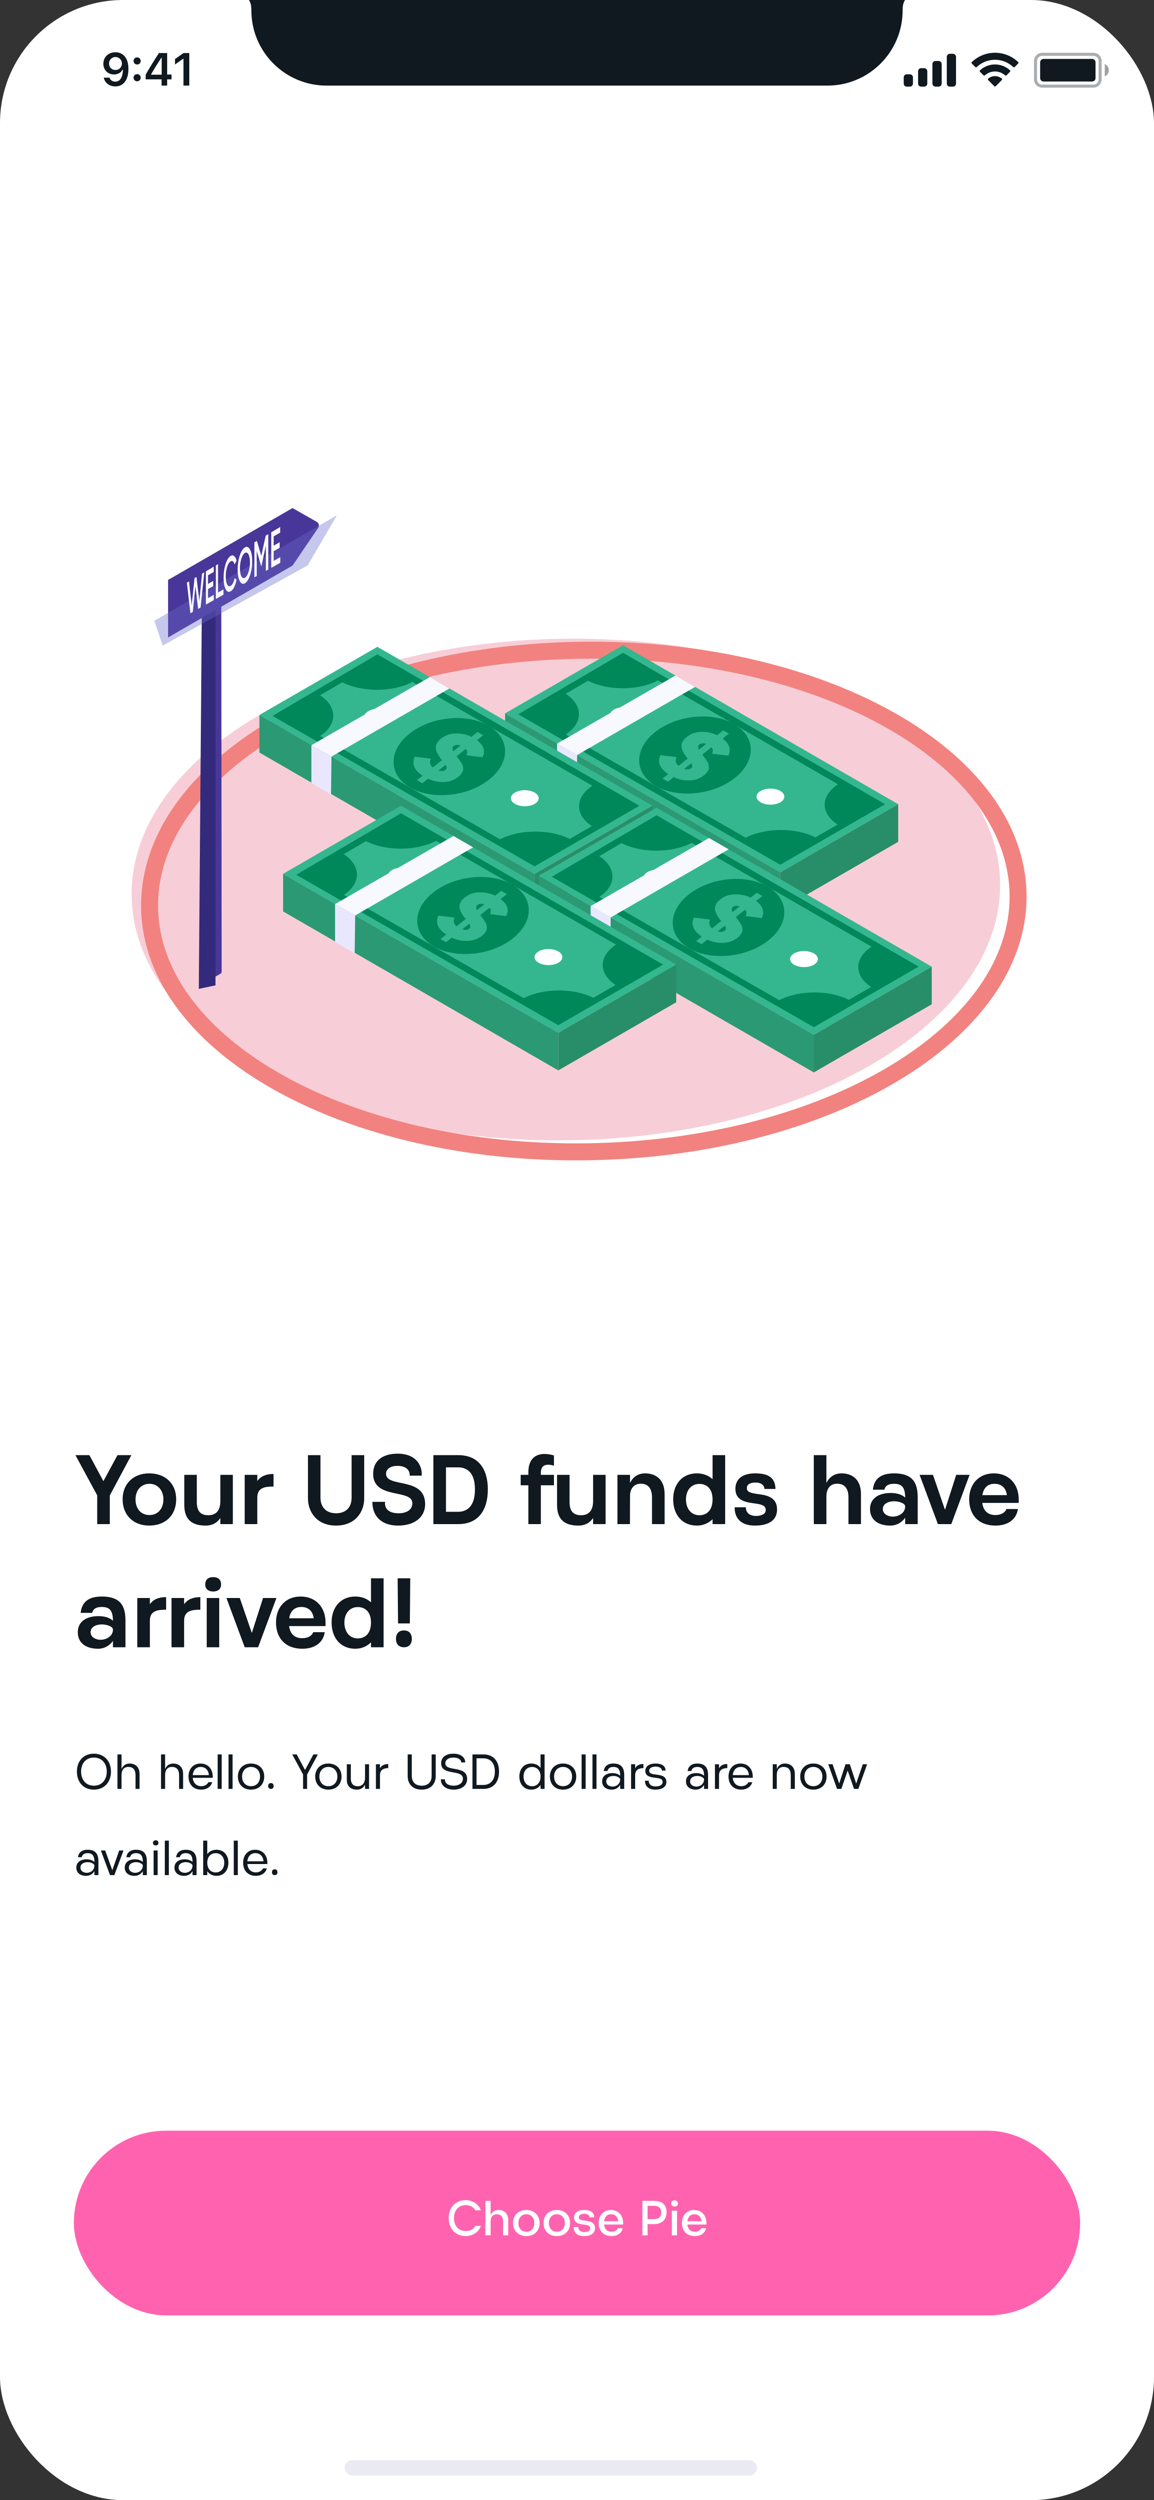 <svg width="375" height="812" viewBox="0 0 375 812" fill="none" xmlns="http://www.w3.org/2000/svg">
<rect x="0" y="0" width="375" height="812" fill="#333333" stroke="none"/>
<g clip-path="url(#clip0_903_3645)">
<rect width="375" height="812" rx="40" fill="white"/>
<rect opacity="0.301" x="112" y="799" width="134" height="5" rx="2.5" fill="#BBBED7"/>
<rect x="24.5" y="692.5" width="326" height="59" rx="29.5" fill="#FF63AF"/>
<path d="M147.522 720.368C147.522 721.008 147.613 721.589 147.794 722.112C147.976 722.624 148.232 723.067 148.562 723.44C148.904 723.803 149.309 724.085 149.778 724.288C150.248 724.491 150.77 724.592 151.346 724.592C152.082 724.592 152.712 724.448 153.234 724.16C153.768 723.861 154.194 723.44 154.514 722.896H156.242C156.114 723.344 155.906 723.771 155.618 724.176C155.33 724.581 154.973 724.939 154.546 725.248C154.12 725.547 153.634 725.787 153.09 725.968C152.557 726.149 151.976 726.24 151.346 726.24C150.536 726.24 149.789 726.101 149.106 725.824C148.434 725.547 147.853 725.152 147.362 724.64C146.872 724.128 146.488 723.509 146.21 722.784C145.944 722.059 145.81 721.253 145.81 720.368C145.81 719.493 145.944 718.699 146.21 717.984C146.488 717.269 146.872 716.661 147.362 716.16C147.853 715.648 148.434 715.253 149.106 714.976C149.789 714.699 150.536 714.56 151.346 714.56C151.965 714.56 152.546 714.651 153.09 714.832C153.634 715.003 154.114 715.243 154.53 715.552C154.957 715.851 155.314 716.203 155.602 716.608C155.901 717.003 156.109 717.419 156.226 717.856H154.482C154.354 717.653 154.2 717.456 154.018 717.264C153.837 717.061 153.618 716.88 153.362 716.72C153.106 716.56 152.813 716.432 152.482 716.336C152.152 716.229 151.773 716.176 151.346 716.176C150.77 716.176 150.248 716.277 149.778 716.48C149.309 716.683 148.904 716.971 148.562 717.344C148.232 717.707 147.976 718.144 147.794 718.656C147.613 719.168 147.522 719.739 147.522 720.368ZM157.736 714.8H159.432V719.408C159.666 718.907 159.992 718.507 160.408 718.208C160.834 717.909 161.357 717.76 161.976 717.76C162.36 717.76 162.744 717.819 163.128 717.936C163.512 718.043 163.853 718.229 164.152 718.496C164.45 718.763 164.69 719.115 164.872 719.552C165.064 719.979 165.16 720.517 165.16 721.168V726H163.496V721.632C163.496 721.109 163.432 720.688 163.304 720.368C163.176 720.048 163.01 719.797 162.808 719.616C162.605 719.435 162.376 719.312 162.12 719.248C161.874 719.184 161.634 719.152 161.4 719.152C160.76 719.152 160.269 719.365 159.928 719.792C159.597 720.219 159.432 720.784 159.432 721.488V726H157.736V714.8ZM166.73 721.968C166.73 721.339 166.831 720.768 167.034 720.256C167.247 719.733 167.541 719.291 167.914 718.928C168.298 718.555 168.751 718.267 169.274 718.064C169.797 717.861 170.378 717.76 171.018 717.76C171.669 717.76 172.261 717.861 172.794 718.064C173.327 718.267 173.781 718.555 174.154 718.928C174.538 719.291 174.831 719.733 175.034 720.256C175.247 720.768 175.354 721.339 175.354 721.968C175.354 722.619 175.247 723.205 175.034 723.728C174.831 724.251 174.538 724.699 174.154 725.072C173.781 725.445 173.327 725.733 172.794 725.936C172.261 726.139 171.669 726.24 171.018 726.24C170.378 726.24 169.797 726.139 169.274 725.936C168.751 725.733 168.298 725.445 167.914 725.072C167.541 724.699 167.247 724.251 167.034 723.728C166.831 723.205 166.73 722.619 166.73 721.968ZM168.458 721.968C168.458 722.832 168.693 723.525 169.162 724.048C169.631 724.56 170.261 724.816 171.05 724.816C171.434 724.816 171.786 724.747 172.106 724.608C172.426 724.469 172.698 724.277 172.922 724.032C173.157 723.787 173.333 723.488 173.45 723.136C173.578 722.784 173.642 722.395 173.642 721.968C173.642 721.563 173.578 721.189 173.45 720.848C173.333 720.496 173.157 720.197 172.922 719.952C172.698 719.696 172.426 719.499 172.106 719.36C171.786 719.221 171.434 719.152 171.05 719.152C170.655 719.152 170.298 719.221 169.978 719.36C169.658 719.499 169.386 719.696 169.162 719.952C168.938 720.197 168.762 720.496 168.634 720.848C168.517 721.189 168.458 721.563 168.458 721.968ZM176.636 721.968C176.636 721.339 176.738 720.768 176.94 720.256C177.154 719.733 177.447 719.291 177.82 718.928C178.204 718.555 178.658 718.267 179.18 718.064C179.703 717.861 180.284 717.76 180.924 717.76C181.575 717.76 182.167 717.861 182.7 718.064C183.234 718.267 183.687 718.555 184.06 718.928C184.444 719.291 184.738 719.733 184.94 720.256C185.154 720.768 185.26 721.339 185.26 721.968C185.26 722.619 185.154 723.205 184.94 723.728C184.738 724.251 184.444 724.699 184.06 725.072C183.687 725.445 183.234 725.733 182.7 725.936C182.167 726.139 181.575 726.24 180.924 726.24C180.284 726.24 179.703 726.139 179.18 725.936C178.658 725.733 178.204 725.445 177.82 725.072C177.447 724.699 177.154 724.251 176.94 723.728C176.738 723.205 176.636 722.619 176.636 721.968ZM178.364 721.968C178.364 722.832 178.599 723.525 179.068 724.048C179.538 724.56 180.167 724.816 180.956 724.816C181.34 724.816 181.692 724.747 182.012 724.608C182.332 724.469 182.604 724.277 182.828 724.032C183.063 723.787 183.239 723.488 183.356 723.136C183.484 722.784 183.548 722.395 183.548 721.968C183.548 721.563 183.484 721.189 183.356 720.848C183.239 720.496 183.063 720.197 182.828 719.952C182.604 719.696 182.332 719.499 182.012 719.36C181.692 719.221 181.34 719.152 180.956 719.152C180.562 719.152 180.204 719.221 179.884 719.36C179.564 719.499 179.292 719.696 179.068 719.952C178.844 720.197 178.668 720.496 178.54 720.848C178.423 721.189 178.364 721.563 178.364 721.968ZM191.81 723.696C191.81 723.472 191.751 723.291 191.634 723.152C191.527 723.003 191.372 722.885 191.17 722.8C190.967 722.715 190.722 722.651 190.434 722.608C190.156 722.565 189.852 722.523 189.522 722.48C189.106 722.437 188.716 722.373 188.354 722.288C187.991 722.192 187.676 722.059 187.41 721.888C187.143 721.717 186.93 721.499 186.77 721.232C186.62 720.965 186.546 720.624 186.546 720.208C186.546 719.472 186.818 718.88 187.362 718.432C187.906 717.984 188.722 717.76 189.81 717.76C190.418 717.76 190.924 717.819 191.33 717.936C191.746 718.053 192.082 718.219 192.338 718.432C192.594 718.635 192.78 718.885 192.898 719.184C193.015 719.483 193.079 719.808 193.09 720.16H191.602C191.591 719.851 191.436 719.579 191.138 719.344C190.85 719.109 190.423 718.992 189.858 718.992C189.303 718.992 188.871 719.093 188.562 719.296C188.252 719.499 188.098 719.765 188.098 720.096C188.098 720.491 188.274 720.763 188.626 720.912C188.988 721.051 189.554 721.168 190.322 721.264C190.716 721.317 191.095 721.387 191.458 721.472C191.831 721.557 192.156 721.691 192.434 721.872C192.711 722.043 192.93 722.272 193.09 722.56C193.26 722.837 193.346 723.2 193.346 723.648C193.346 724.085 193.26 724.469 193.09 724.8C192.919 725.12 192.674 725.387 192.354 725.6C192.044 725.813 191.666 725.973 191.218 726.08C190.77 726.187 190.268 726.24 189.714 726.24C189.244 726.24 188.807 726.181 188.402 726.064C188.007 725.957 187.66 725.787 187.362 725.552C187.074 725.307 186.844 724.997 186.674 724.624C186.503 724.251 186.418 723.808 186.418 723.296H187.938C187.938 723.776 188.098 724.171 188.418 724.48C188.738 724.779 189.218 724.928 189.858 724.928C190.082 724.928 190.311 724.912 190.546 724.88C190.78 724.837 190.988 724.773 191.17 724.688C191.362 724.592 191.516 724.464 191.634 724.304C191.751 724.144 191.81 723.941 191.81 723.696ZM202.351 723.68C202.18 724.512 201.764 725.147 201.103 725.584C200.441 726.021 199.657 726.24 198.751 726.24C198.089 726.24 197.497 726.139 196.975 725.936C196.452 725.733 196.009 725.445 195.647 725.072C195.295 724.699 195.023 724.251 194.831 723.728C194.639 723.205 194.543 722.619 194.543 721.968C194.543 721.339 194.639 720.768 194.831 720.256C195.023 719.733 195.289 719.291 195.631 718.928C195.983 718.555 196.399 718.267 196.879 718.064C197.369 717.861 197.908 717.76 198.495 717.76C199.081 717.76 199.62 717.861 200.111 718.064C200.601 718.256 201.017 718.533 201.359 718.896C201.711 719.248 201.983 719.675 202.175 720.176C202.377 720.677 202.484 721.237 202.495 721.856V722.48H196.303C196.377 723.195 196.617 723.765 197.023 724.192C197.439 724.608 198.015 724.816 198.751 724.816C199.231 724.816 199.652 724.72 200.015 724.528C200.377 724.325 200.639 724.043 200.799 723.68H202.351ZM200.911 721.408C200.836 720.704 200.596 720.155 200.191 719.76C199.796 719.355 199.257 719.152 198.575 719.152C197.903 719.152 197.375 719.36 196.991 719.776C196.617 720.192 196.388 720.736 196.303 721.408H200.911ZM210.434 722.352V726H208.754V714.8H212.77C213.282 714.8 213.767 714.869 214.226 715.008C214.695 715.136 215.106 715.344 215.458 715.632C215.81 715.92 216.087 716.293 216.29 716.752C216.503 717.2 216.61 717.749 216.61 718.4C216.61 719.04 216.514 719.611 216.322 720.112C216.13 720.603 215.858 721.013 215.506 721.344C215.154 721.675 214.727 721.925 214.226 722.096C213.735 722.267 213.186 722.352 212.578 722.352H210.434ZM212.674 720.72C213.356 720.72 213.895 720.523 214.29 720.128C214.695 719.733 214.898 719.2 214.898 718.528C214.898 717.877 214.695 717.365 214.29 716.992C213.895 716.608 213.356 716.416 212.674 716.416H210.434V720.72H212.674ZM218.107 715.68C218.107 715.317 218.208 715.056 218.411 714.896C218.614 714.725 218.875 714.64 219.195 714.64C219.515 714.64 219.776 714.725 219.979 714.896C220.182 715.056 220.283 715.317 220.283 715.68C220.283 716 220.182 716.24 219.979 716.4C219.776 716.56 219.515 716.64 219.195 716.64C218.875 716.64 218.614 716.56 218.411 716.4C218.208 716.24 218.107 716 218.107 715.68ZM218.331 718H219.995V726H218.331V718ZM229.413 723.68C229.242 724.512 228.826 725.147 228.165 725.584C227.504 726.021 226.72 726.24 225.813 726.24C225.152 726.24 224.56 726.139 224.037 725.936C223.514 725.733 223.072 725.445 222.709 725.072C222.357 724.699 222.085 724.251 221.893 723.728C221.701 723.205 221.605 722.619 221.605 721.968C221.605 721.339 221.701 720.768 221.893 720.256C222.085 719.733 222.352 719.291 222.693 718.928C223.045 718.555 223.461 718.267 223.941 718.064C224.432 717.861 224.97 717.76 225.557 717.76C226.144 717.76 226.682 717.861 227.173 718.064C227.664 718.256 228.08 718.533 228.421 718.896C228.773 719.248 229.045 719.675 229.237 720.176C229.44 720.677 229.546 721.237 229.557 721.856V722.48H223.365C223.44 723.195 223.68 723.765 224.085 724.192C224.501 724.608 225.077 724.816 225.813 724.816C226.293 724.816 226.714 724.72 227.077 724.528C227.44 724.325 227.701 724.043 227.861 723.68H229.413ZM227.973 721.408C227.898 720.704 227.658 720.155 227.253 719.76C226.858 719.355 226.32 719.152 225.637 719.152C224.965 719.152 224.437 719.36 224.053 719.776C223.68 720.192 223.45 720.736 223.365 721.408H227.973Z" fill="white"/>
<rect x="24.5" y="692.5" width="326" height="59" rx="29.5" stroke="#FF63AF"/>
<path d="M351 92H24V419H351V92Z" fill="white"/>
<path d="M185.132 370.35C263.063 369.153 325.68 331.719 324.989 286.739C324.298 241.759 260.561 206.266 182.63 207.463C104.698 208.66 42.082 246.094 42.773 291.074C43.464 336.054 107.2 371.547 185.132 370.35Z" fill="#F7CED7"/>
<path d="M190.968 374.078C268.9 372.881 331.516 335.447 330.825 290.467C330.134 245.487 266.398 209.994 188.466 211.191C110.534 212.388 47.918 249.822 48.609 294.802C49.3 339.782 113.036 375.275 190.968 374.078Z" stroke="#F2827F" stroke-width="5.52" stroke-miterlimit="10"/>
<path d="M164.132 231.687L253.554 283.313L291.877 261.189L202.454 209.56L164.132 231.687Z" fill="#34B78F"/>
<path d="M253.554 283.313V295.533L164.132 243.904V231.687L253.554 283.313Z" fill="#2B9974"/>
<path d="M291.877 261.189V273.406L253.554 295.533V283.313L291.877 261.189Z" fill="#288E69"/>
<path d="M202.457 212.021L184.324 222.652L168.392 231.995L184.372 241.163L253.554 280.858L287.62 261.177L202.457 212.021ZM242.303 272.065L186.404 239.971L183.867 238.544C189.556 234.748 189.544 229.083 183.827 225.322L186.359 223.842L191.046 221.092C197.573 224.384 207.344 224.341 213.869 220.998L272.305 254.716C266.592 258.488 266.552 264.102 272.172 267.811L264.951 271.962C258.501 268.725 248.797 268.768 242.303 272.065Z" fill="#00875A"/>
<path d="M212.519 238.063C205.827 243.652 206.203 251.297 213.157 255.288C220.112 259.279 231.324 258.298 238.397 252.957C245.715 247.443 245.876 239.404 238.53 235.162C231.185 230.921 219.431 232.292 212.519 238.063Z" fill="#00875A"/>
<path d="M228.732 251.824C227.416 252.833 225.818 253.404 224.16 253.459C222.357 253.538 220.561 253.178 218.928 252.409L217.072 253.874L215.307 252.86L217.124 251.406C215.773 250.512 214.88 249.535 214.444 248.476C214.227 247.959 214.129 247.4 214.159 246.84C214.189 246.281 214.346 245.735 214.617 245.245L219.858 245.899C219.343 247.039 219.552 247.985 220.485 248.736L223.464 246.368L223.237 246.09C222.615 245.347 222.105 244.518 221.723 243.628C221.093 242.066 221.543 240.663 223.073 239.419C224.417 238.324 226.094 237.72 227.827 237.706C229.621 237.639 231.404 238.007 233.026 238.778L235.009 237.2L236.853 238.266L234.815 239.874C237.022 241.518 237.637 243.371 236.665 245.414L231.379 244.782C231.778 243.997 231.727 243.304 231.221 242.708L228.218 245.081L228.76 245.817C229.08 246.22 229.277 246.486 229.365 246.61C229.601 247.01 229.759 247.27 229.84 247.398C230.03 247.658 230.168 247.952 230.249 248.264C230.41 249.114 230.398 249.702 230.21 250.032C229.869 250.74 229.362 251.355 228.732 251.824ZM227.218 241.833C226.792 242.174 226.767 242.716 227.143 243.459L229.477 241.606C228.535 241.297 227.785 241.372 227.206 241.833H227.218ZM224.651 247.888L222.335 249.705C223.273 250.01 224.031 249.935 224.608 249.481C225.079 249.121 225.089 248.596 224.639 247.903L224.651 247.888Z" fill="#34B78F"/>
<path d="M205.909 234.145C207.671 233.128 207.671 231.478 205.909 230.457C204.147 229.437 201.285 229.44 199.52 230.457C197.755 231.475 197.758 233.128 199.52 234.145C201.282 235.162 204.153 235.165 205.909 234.145Z" fill="white"/>
<path d="M253.554 260.575C255.316 259.554 255.316 257.904 253.554 256.887C251.792 255.869 248.931 255.866 247.165 256.887C245.4 257.907 245.403 259.554 247.165 260.575C248.928 261.595 251.789 261.592 253.554 260.575Z" fill="white"/>
<path d="M181.018 253.826L187.388 257.52L187.551 245.209L181.018 241.521V253.826Z" fill="#E9E7FE"/>
<path d="M181.018 241.521L219.488 219.397L225.877 223.085L187.551 245.209L181.018 241.521Z" fill="#F8F8FF"/>
<path d="M84.304 232.201L173.724 283.828L212.046 261.704L122.627 210.074L84.304 232.201Z" fill="#34B78F"/>
<path d="M173.724 283.828V296.048L84.304 244.418V232.201L173.724 283.828Z" fill="#2B9974"/>
<path d="M212.046 261.704V273.921L173.724 296.048V283.828L212.046 261.704Z" fill="#288E69"/>
<path d="M122.627 212.533L104.493 223.166L88.561 232.51L104.539 241.678L173.724 281.372L207.789 261.692L122.627 212.533ZM162.472 272.58L106.574 240.485L104.042 239.032C109.732 235.235 109.719 229.573 104.006 225.813L106.534 224.332L111.221 221.589C117.749 224.877 127.52 224.838 134.048 221.495L192.484 255.212C186.77 258.985 186.731 264.598 192.351 268.307L185.135 272.474C178.671 269.24 168.967 269.282 162.472 272.58V272.58Z" fill="#00875A"/>
<path d="M132.697 238.578C126.003 244.167 126.378 251.809 133.336 255.803C140.294 259.796 151.503 258.812 158.576 253.471C165.891 247.955 166.051 239.919 158.706 235.677C151.36 231.435 139.601 232.807 132.697 238.578Z" fill="#00875A"/>
<path d="M148.902 252.339C147.587 253.347 145.989 253.919 144.333 253.974C142.529 254.053 140.732 253.692 139.098 252.923L137.239 254.389L135.477 253.381L137.293 251.927C135.939 251.035 135.045 250.058 134.611 248.996C134.395 248.479 134.298 247.92 134.329 247.361C134.359 246.801 134.516 246.256 134.786 245.766L140.024 246.42C139.51 247.56 139.719 248.506 140.651 249.257L143.631 246.889L143.403 246.61C142.783 245.867 142.273 245.038 141.89 244.149C141.263 242.587 141.708 241.185 143.24 239.94C144.583 238.845 146.26 238.241 147.994 238.227C149.788 238.16 151.571 238.527 153.192 239.298L155.175 237.721L157.019 238.784L154.982 240.391C157.192 242.038 157.809 243.886 156.832 245.935L151.545 245.302C151.949 244.515 151.897 243.824 151.391 243.228L148.384 245.602L148.926 246.335C149.247 246.741 149.447 247.007 149.532 247.131C149.768 247.531 149.928 247.791 150.007 247.915C150.197 248.177 150.337 248.472 150.419 248.784C150.579 249.635 150.564 250.223 150.376 250.553C150.037 251.259 149.531 251.872 148.902 252.339V252.339ZM147.388 242.347C146.96 242.688 146.935 243.23 147.312 243.973L149.647 242.12C148.705 241.811 147.954 241.875 147.376 242.347H147.388ZM144.808 248.418L142.495 250.235C143.434 250.539 144.191 250.465 144.766 250.011C145.244 249.633 145.258 249.102 144.808 248.418Z" fill="#34B78F"/>
<path d="M126.078 234.66C127.841 233.642 127.841 231.989 126.078 230.972C124.316 229.955 121.455 229.955 119.69 230.972C117.925 231.989 117.928 233.642 119.69 234.66C121.452 235.677 124.313 235.677 126.078 234.66Z" fill="white"/>
<path d="M173.724 261.089C175.489 260.069 175.489 258.419 173.724 257.401C171.958 256.384 169.1 256.381 167.338 257.401C165.576 258.422 165.573 260.069 167.338 261.089C169.103 262.11 171.958 262.107 173.724 261.089Z" fill="white"/>
<path d="M101.187 254.34L107.561 258.034L107.721 245.72L101.187 242.035V254.34Z" fill="#E9E7FE"/>
<path d="M101.187 242.035L139.661 219.908L146.047 223.596L107.721 245.72L101.187 242.035Z" fill="#F8F8FF"/>
<path d="M175.035 284.452L264.454 336.078L302.777 313.954L213.354 262.325L175.035 284.452Z" fill="#34B78F"/>
<path d="M264.454 336.078V348.298L175.035 296.669V284.452L264.454 336.078Z" fill="#2B9974"/>
<path d="M302.777 313.954V326.171L264.454 348.298V336.078L302.777 313.954Z" fill="#288E69"/>
<path d="M213.357 264.783L195.224 275.417L179.292 284.757L195.272 293.929L264.454 333.617L298.52 313.936L213.357 264.783ZM253.203 324.836L197.304 292.742L194.773 291.288C200.462 287.492 200.45 281.83 194.733 278.069L197.265 276.588L201.952 273.839C208.479 277.127 218.25 277.088 224.778 273.742L283.214 307.463C277.501 311.235 277.461 316.849 283.081 320.555L275.851 324.727C269.401 321.487 259.697 321.533 253.203 324.836Z" fill="#00875A"/>
<path d="M223.419 290.828C216.727 296.417 217.103 304.059 224.057 308.053C231.012 312.047 242.224 311.063 249.297 305.722C256.615 300.205 256.776 292.169 249.43 287.927C242.085 283.686 230.331 285.057 223.419 290.828Z" fill="#00875A"/>
<path d="M239.632 304.589C238.317 305.597 236.72 306.169 235.063 306.224C233.259 306.301 231.463 305.941 229.828 305.174L227.972 306.639L226.207 305.625L228.024 304.172C226.669 303.277 225.775 302.3 225.341 301.241C225.125 300.724 225.028 300.165 225.058 299.606C225.088 299.046 225.243 298.501 225.514 298.01L230.755 298.664C230.24 299.806 230.449 300.752 231.382 301.501L234.361 299.133L234.134 298.855C233.514 298.111 233.004 297.282 232.62 296.393C231.99 294.831 232.44 293.428 233.97 292.185C235.314 291.089 236.991 290.485 238.724 290.471C240.517 290.4 242.3 290.764 243.923 291.531L245.906 289.953L247.75 291.016L245.712 292.624C247.922 294.271 248.539 296.119 247.562 298.167L242.276 297.535C242.679 296.747 242.628 296.056 242.121 295.461L239.115 297.834L239.656 298.567C239.977 298.973 240.177 299.239 240.262 299.363C240.498 299.763 240.659 300.023 240.737 300.148C240.927 300.409 241.067 300.704 241.149 301.017C241.307 301.864 241.295 302.455 241.107 302.785C240.769 303.497 240.263 304.116 239.632 304.589V304.589ZM238.118 294.598C237.692 294.941 237.667 295.483 238.043 296.224L240.377 294.371C239.435 294.062 238.685 294.137 238.106 294.598H238.118ZM235.551 300.653L233.238 302.47C234.173 302.773 234.933 302.7 235.508 302.246C235.975 301.895 235.99 301.362 235.539 300.665L235.551 300.653Z" fill="#34B78F"/>
<path d="M216.809 286.91C218.571 285.893 218.571 284.24 216.809 283.222C215.047 282.205 212.185 282.205 210.42 283.222C208.655 284.24 208.658 285.893 210.42 286.91C212.182 287.927 215.053 287.927 216.809 286.91Z" fill="white"/>
<path d="M264.454 313.331C266.216 312.31 266.216 310.66 264.454 309.643C262.692 308.625 259.831 308.622 258.068 309.643C256.306 310.663 256.303 312.31 258.068 313.328C259.834 314.345 262.689 314.357 264.454 313.331Z" fill="white"/>
<path d="M191.918 306.591L198.288 310.285L198.451 297.971L191.918 294.286V306.591Z" fill="#E9E7FE"/>
<path d="M191.918 294.286L230.388 272.159L236.777 275.847L198.451 297.971L191.918 294.286Z" fill="#F8F8FF"/>
<path d="M91.998 283.801L181.42 335.427L219.743 313.3L130.32 261.674L91.998 283.801Z" fill="#34B78F"/>
<path d="M181.42 335.427V347.647L91.998 296.018V283.801L181.42 335.427Z" fill="#2B9974"/>
<path d="M219.743 313.3V325.52L181.42 347.647V335.427L219.743 313.3Z" fill="#288E69"/>
<path d="M130.323 264.132L112.187 274.766L96.258 284.106L112.239 293.278L181.42 332.969L215.486 313.288L130.323 264.132ZM170.169 324.179L114.267 292.085L111.739 290.631C117.428 286.834 117.416 281.173 111.7 277.412L114.228 275.928L118.918 273.182C125.446 276.47 135.216 276.428 141.741 273.085L200.177 306.803C194.464 310.578 194.409 316.189 200.044 319.898L192.826 324.067C186.368 320.836 176.664 320.882 170.169 324.179V324.179Z" fill="#00875A"/>
<path d="M140.385 290.177C133.693 295.766 134.069 303.409 141.024 307.402C147.978 311.396 159.19 310.409 166.263 305.071C173.572 299.554 173.742 291.531 166.393 287.292C159.045 283.053 147.297 284.403 140.385 290.177Z" fill="#00875A"/>
<path d="M156.599 303.944C155.282 304.952 153.683 305.523 152.027 305.579C150.223 305.656 148.428 305.295 146.795 304.529L144.939 305.994L143.173 304.98L144.99 303.527C143.64 302.632 142.746 301.655 142.31 300.596C142.093 300.079 141.996 299.52 142.026 298.961C142.055 298.401 142.212 297.856 142.483 297.365L147.724 298.016C147.206 299.158 147.421 300.102 148.351 300.856L151.327 298.488L151.103 298.21C150.482 297.467 149.972 296.638 149.589 295.748C148.959 294.184 149.41 292.781 150.94 291.54C152.282 290.443 153.959 289.837 155.693 289.823C157.486 289.759 159.268 290.127 160.889 290.895L162.875 289.32L164.719 290.383L162.672 291.985C164.88 293.632 165.497 295.48 164.522 297.529L159.236 296.893C159.639 296.11 159.587 295.419 159.078 294.822L156.075 297.193L156.617 297.928C156.938 298.334 157.134 298.597 157.222 298.725C157.458 299.121 157.616 299.385 157.695 299.509C157.884 299.769 158.024 300.063 158.106 300.375C158.266 301.225 158.253 301.815 158.067 302.146C157.73 302.855 157.226 303.472 156.599 303.944V303.944ZM155.085 293.953C154.658 294.295 154.63 294.84 155.009 295.582L157.343 293.729C156.402 293.408 155.651 293.483 155.073 293.953H155.085ZM152.517 300.008L150.201 301.825C151.139 302.128 151.896 302.055 152.475 301.601C152.945 301.238 152.955 300.707 152.505 300.008H152.517Z" fill="#34B78F"/>
<path d="M133.772 286.259C135.537 285.239 135.537 283.589 133.772 282.571C132.007 281.554 129.149 281.551 127.387 282.571C125.624 283.592 125.624 285.239 127.387 286.259C129.149 287.28 132.01 287.292 133.772 286.259Z" fill="white"/>
<path d="M181.42 312.686C183.182 311.668 183.182 310.018 181.42 308.998C179.658 307.977 176.797 307.98 175.032 308.998C173.266 310.015 173.269 311.668 175.032 312.686C176.794 313.703 179.655 313.706 181.42 312.686Z" fill="white"/>
<path d="M108.884 305.937L115.254 309.634L115.418 297.32L108.884 293.635V305.937Z" fill="#E9E7FE"/>
<path d="M108.884 293.635L147.355 271.508L153.743 275.196L115.418 297.32L108.884 293.635Z" fill="#F8F8FF"/>
<path d="M68.024 198.508V317.197C68.024 317.313 68.055 317.426 68.113 317.526C68.171 317.626 68.255 317.709 68.355 317.767C68.455 317.825 68.569 317.855 68.685 317.855C68.8 317.855 68.914 317.824 69.014 317.766L71.7 316.216C71.799 316.158 71.882 316.075 71.94 315.975C71.998 315.875 72.029 315.762 72.03 315.647L71.912 197.012C71.907 196.9 71.874 196.79 71.815 196.694C71.756 196.598 71.673 196.518 71.575 196.463C71.477 196.407 71.366 196.378 71.253 196.377C71.141 196.376 71.029 196.404 70.931 196.458L68.363 197.942C68.262 197.998 68.177 198.08 68.117 198.179C68.058 198.279 68.025 198.392 68.024 198.508V198.508Z" fill="#483698"/>
<path d="M70.025 194.066V320.016L64.603 321.169L65.614 194.066H70.025Z" fill="#342A7C"/>
<path d="M95.059 165.006L54.617 188.356V207.034L95.062 183.684L103.291 171.588C103.422 171.433 103.518 171.252 103.571 171.057C103.625 170.861 103.635 170.657 103.601 170.457C103.568 170.257 103.491 170.067 103.376 169.9C103.261 169.733 103.112 169.593 102.937 169.49L95.059 165.006Z" fill="#483698"/>
<path opacity="0.38" d="M50.139 201.63L109.474 167.373L99.976 183.633L52.879 209.672L50.139 201.63Z" fill="#6A6DCD"/>
<path d="M62.65 198.75L61.871 199.183L60.721 189.24L61.423 188.822L62.28 196.628L63.213 187.757L63.84 187.381L64.775 195.208L65.65 186.3L66.389 185.861L65.178 197.324L64.388 197.766L63.513 190.457L62.65 198.75Z" fill="#F8F8FF"/>
<path d="M67.6 191.338V194.26L69.486 193.191V194.902L66.904 196.352V185.558L69.456 184.044V185.758L67.6 186.836V189.652L69.302 188.659V190.354L67.6 191.338Z" fill="#F8F8FF"/>
<path d="M70.852 183.203V192.422L72.623 191.417V193.146L70.143 194.542V183.624L70.852 183.203Z" fill="#F8F8FF"/>
<path d="M74.957 192.041C74.291 192.416 73.746 192.177 73.304 191.329C72.862 190.482 72.653 189.231 72.653 187.629C72.638 186.124 72.857 184.625 73.304 183.188C73.738 181.827 74.289 180.947 74.957 180.547C75.123 180.43 75.322 180.37 75.525 180.379C75.727 180.388 75.921 180.464 76.075 180.596C76.488 180.989 76.768 181.501 76.877 182.061L76.238 183.36C76.173 182.979 75.991 182.628 75.718 182.355C75.614 182.263 75.482 182.209 75.344 182.203C75.206 182.196 75.069 182.237 74.957 182.319C74.488 182.597 74.107 183.197 73.807 184.12C73.505 185.122 73.359 186.165 73.374 187.211C73.374 188.368 73.519 189.228 73.807 189.8C74.095 190.373 74.488 190.533 74.957 190.267C75.293 190.043 75.558 189.727 75.721 189.358C75.968 188.85 76.142 188.31 76.238 187.753L76.877 188.292C76.719 189.132 76.451 189.946 76.078 190.715C75.841 191.256 75.452 191.717 74.957 192.041V192.041Z" fill="#F8F8FF"/>
<path d="M81.267 186.806C80.807 188.195 80.245 189.075 79.581 189.446C78.917 189.817 78.355 189.571 77.894 188.707C77.444 187.835 77.219 186.592 77.219 184.977C77.205 183.451 77.433 181.932 77.894 180.478C78.353 179.079 78.911 178.182 79.569 177.786C80.227 177.39 80.789 177.625 81.255 178.488C81.722 179.346 81.955 180.595 81.955 182.234C81.972 183.785 81.74 185.328 81.267 186.806ZM78.43 187.163C78.733 187.741 79.13 187.902 79.581 187.648C80.032 187.393 80.423 186.788 80.734 185.849C81.067 184.823 81.232 183.751 81.225 182.673C81.225 181.51 81.064 180.641 80.75 180.063C80.435 179.485 80.053 179.315 79.596 179.585C79.139 179.854 78.757 180.466 78.445 181.416C78.129 182.429 77.975 183.486 77.988 184.547C77.978 185.69 78.126 186.562 78.43 187.163V187.163Z" fill="#F8F8FF"/>
<path d="M86.342 173.962L87.181 173.462V184.968L86.396 185.407V177.232L84.955 183.823L84.861 183.878L83.432 178.955V187.072L82.663 187.502V176.154L83.49 175.664L84.907 180.532L86.342 173.962Z" fill="#F8F8FF"/>
<path d="M88.934 179.043V182.164L91.087 180.953V182.77L88.14 184.426V172.89L91.053 171.152V172.969L88.934 174.222V177.229L90.878 176.097V177.913L88.934 179.043Z" fill="#F8F8FF"/>
<path d="M33.6 481.048L29.056 472.6H24.512L31.584 485.656V495H35.68V485.688L42.688 472.6H38.176L33.6 481.048ZM39.846 486.936C39.846 492.12 43.366 495.48 48.486 495.48C53.766 495.48 57.254 492.12 57.254 486.936C57.254 481.88 53.766 478.52 48.486 478.52C43.366 478.52 39.846 481.88 39.846 486.936ZM44.038 486.968C44.038 484.024 45.83 481.912 48.582 481.912C51.27 481.912 53.094 484.024 53.094 486.968C53.094 490.04 51.27 492.056 48.582 492.056C45.83 492.056 44.038 490.04 44.038 486.968ZM71.601 487.544C71.601 490.52 70.257 492.12 67.697 492.12C65.489 492.12 63.953 491.096 63.953 487.832V479H59.889V488.792C59.889 493.752 62.609 495.48 66.833 495.48C69.073 495.48 70.609 494.52 71.601 493.016V495H75.665V479H71.601V487.544ZM83.61 486.328C83.61 482.968 86.426 482.808 88.89 482.808V478.712C86.65 478.712 84.794 479.352 83.61 481.016V479H79.514V495H83.61V486.328ZM100.077 486.648C100.077 491.192 103.085 495.48 109.197 495.48C115.341 495.48 118.349 491.192 118.349 486.648V472.6H114.253V486.456C114.253 489.4 112.557 491.48 109.197 491.48C105.869 491.48 104.141 489.336 104.141 486.456V472.6H100.077V486.648ZM133.992 488.216C133.992 490.424 132.04 491.48 129.544 491.48C127.08 491.48 124.872 490.584 125.128 487.768H121C121 492.76 124.296 495.48 129.352 495.48C134.504 495.48 138.152 492.92 138.152 488.504C138.152 479.512 125.448 483.32 125.448 478.648C125.448 477.4 126.504 476.088 129.128 476.088C132.36 476.088 133.224 477.848 133.128 479.256H137.032C137.288 476.408 135.56 472.12 129.192 472.12C124.84 472.12 121.256 474.04 121.256 478.68C121.256 487.128 133.992 483.448 133.992 488.216ZM140.831 495H148.927C155.455 495 158.527 490.424 158.527 483.736C158.527 477.08 155.455 472.6 148.927 472.6H140.831V495ZM144.927 491V476.568H148.831C151.135 476.568 154.335 477.592 154.335 483.736C154.335 489.912 151.135 491 148.831 491H144.927ZM180.011 472.696C179.051 472.44 177.995 472.216 177.003 472.216C173.931 472.216 171.691 473.912 171.691 478.2V479H169.195V482.392H171.691V495H175.755V482.392H180.011V479H175.755V478.392C175.755 476.408 176.715 475.704 178.155 475.704C178.763 475.704 179.435 475.864 180.011 476.024V472.696ZM192.726 487.544C192.726 490.52 191.382 492.12 188.822 492.12C186.614 492.12 185.078 491.096 185.078 487.832V479H181.014V488.792C181.014 493.752 183.734 495.48 187.958 495.48C190.198 495.48 191.734 494.52 192.726 493.016V495H196.79V479H192.726V487.544ZM200.639 495H204.703L204.735 485.464C204.895 483.352 206.079 481.88 208.223 481.88C209.919 481.88 211.871 482.68 211.871 486.328V495H215.967V485.208C215.967 480.184 212.735 478.52 209.663 478.52C207.199 478.52 205.631 479.8 204.735 481.624V479H200.639V495ZM235.649 495V472.6H231.553V480.408C230.241 479.192 228.481 478.52 226.433 478.52C221.825 478.52 218.753 481.88 218.753 486.936C218.753 492.12 221.825 495.48 226.433 495.48C228.577 495.48 230.305 494.648 231.553 493.4V495H235.649ZM231.553 486.968C231.553 490.424 229.761 492.12 227.265 492.12C224.641 492.12 222.913 490.04 222.913 486.968C222.913 483.992 224.641 481.944 227.265 481.944C229.761 481.944 231.553 483.608 231.553 486.968ZM248.83 490.392C248.83 491.928 247.134 492.344 245.662 492.344C243.55 492.344 242.366 491.256 242.366 489.528H238.718C238.718 493.624 241.342 495.48 245.31 495.48C249.758 495.48 252.51 493.784 252.51 490.232C252.51 486.712 249.918 485.72 246.782 485.304C243.678 484.92 242.686 484.536 242.686 483.256C242.686 482.136 243.774 481.496 245.534 481.496C247.262 481.496 248.382 482.328 248.414 483.576H251.998C251.902 480.344 250.238 478.52 245.406 478.52C240.798 478.52 238.974 480.728 238.974 483.544C238.974 486.808 241.406 487.8 244.734 488.216C247.262 488.536 248.83 488.856 248.83 490.392ZM264.451 495H268.547V485.976C268.547 483.576 269.731 481.88 272.035 481.88C273.763 481.88 275.715 482.68 275.715 486.328V495H279.779V485.208C279.779 480.184 276.579 478.52 273.475 478.52C271.043 478.52 269.443 479.832 268.547 481.624V472.6H264.451V495ZM289.438 484.888C285.566 484.888 282.718 486.616 282.718 490.104C282.718 493.528 285.278 495.48 289.278 495.48C291.39 495.48 293.118 494.424 294.142 492.92V495H298.206V486.168C298.206 480.664 295.71 478.52 290.494 478.52C285.694 478.52 283.966 480.792 283.646 483.832H287.39C287.614 482.84 288.286 481.912 290.526 481.912C293.086 481.912 294.11 483.064 294.142 486.392C292.958 485.24 291.038 484.888 289.438 484.888ZM286.878 490.104C286.878 488.408 288.638 487.576 290.558 487.576C291.742 487.576 294.142 488.088 294.142 489.272C294.142 491.416 291.998 492.568 290.11 492.568C288.638 492.568 286.878 491.768 286.878 490.104ZM315.081 479H310.729L307.113 490.264H307.049L303.177 479H298.825L304.777 495H309.129L315.081 479ZM327.036 490.104C326.524 491.416 325.148 492.056 323.452 492.056C320.86 492.056 319.516 490.52 319.196 488.12H331.036V486.68C330.908 481.752 327.676 478.52 322.94 478.52C318.172 478.52 314.94 481.88 314.94 486.936C314.94 492.12 318.076 495.48 323.484 495.48C327.26 495.48 330.236 493.72 330.78 490.104H327.036ZM319.228 485.592C319.58 483.384 320.828 481.912 323.132 481.912C325.5 481.912 326.876 483.256 327.196 485.592H319.228ZM32 524.888C28.128 524.888 25.28 526.616 25.28 530.104C25.28 533.528 27.84 535.48 31.84 535.48C33.952 535.48 35.68 534.424 36.704 532.92V535H40.768V526.168C40.768 520.664 38.272 518.52 33.056 518.52C28.256 518.52 26.528 520.792 26.208 523.832H29.952C30.176 522.84 30.848 521.912 33.088 521.912C35.648 521.912 36.672 523.064 36.704 526.392C35.52 525.24 33.6 524.888 32 524.888ZM29.44 530.104C29.44 528.408 31.2 527.576 33.12 527.576C34.304 527.576 36.704 528.088 36.704 529.272C36.704 531.416 34.56 532.568 32.672 532.568C31.2 532.568 29.44 531.768 29.44 530.104ZM48.703 526.328C48.703 522.968 51.52 522.808 53.983 522.808V518.712C51.743 518.712 49.888 519.352 48.703 521.016V519H44.608V535H48.703V526.328ZM59.828 526.328C59.828 522.968 62.645 522.808 65.109 522.808V518.712C62.868 518.712 61.013 519.352 59.828 521.016V519H55.733V535H59.828V526.328ZM66.694 514.616C66.694 516.12 67.75 516.888 69.286 516.888C70.79 516.888 71.846 516.12 71.846 514.616C71.846 512.952 70.79 512.216 69.286 512.216C67.75 512.216 66.694 512.952 66.694 514.616ZM67.174 535H71.238V519H67.174V535ZM89.831 519H85.478L81.862 530.264H81.799L77.927 519H73.575L79.526 535H83.879L89.831 519ZM101.786 530.104C101.274 531.416 99.898 532.056 98.202 532.056C95.61 532.056 94.266 530.52 93.946 528.12H105.786V526.68C105.658 521.752 102.426 518.52 97.69 518.52C92.922 518.52 89.69 521.88 89.69 526.936C89.69 532.12 92.826 535.48 98.234 535.48C102.01 535.48 104.986 533.72 105.53 530.104H101.786ZM93.978 525.592C94.33 523.384 95.578 521.912 97.882 521.912C100.25 521.912 101.626 523.256 101.946 525.592H93.978ZM124.649 535V512.6H120.553V520.408C119.241 519.192 117.481 518.52 115.433 518.52C110.825 518.52 107.753 521.88 107.753 526.936C107.753 532.12 110.825 535.48 115.433 535.48C117.577 535.48 119.305 534.648 120.553 533.4V535H124.649ZM120.553 526.968C120.553 530.424 118.761 532.12 116.265 532.12C113.641 532.12 111.913 530.04 111.913 526.968C111.913 523.992 113.641 521.944 116.265 521.944C118.761 521.944 120.553 523.608 120.553 526.968ZM129.347 527.256H133.187L133.315 512.6H129.219L129.347 527.256ZM128.674 532.312C128.674 534.072 129.763 535 131.266 535C132.771 535 133.827 534.072 133.827 532.312C133.827 530.392 132.771 529.528 131.266 529.528C129.763 529.528 128.674 530.392 128.674 532.312Z" fill="#101820"/>
<path d="M24.992 575.368C24.992 578.92 27.232 581.24 30.496 581.24C33.776 581.24 36.064 578.92 36.064 575.368C36.064 571.864 33.776 569.56 30.496 569.56C27.232 569.56 24.992 571.864 24.992 575.368ZM26.352 575.368C26.352 572.648 28 570.824 30.496 570.824C33.04 570.824 34.688 572.648 34.688 575.368C34.688 578.136 33.04 579.96 30.496 579.96C28 579.96 26.352 578.136 26.352 575.368ZM38.167 581H39.495V569.8H38.167V581ZM39.495 576.504C39.495 574.856 40.279 573.864 41.687 573.864C42.759 573.864 44.039 574.248 44.039 576.6V581H45.351V576.232C45.351 573.576 43.671 572.76 42.135 572.76C40.279 572.76 39.143 574.232 39.143 576.504H39.495ZM52.323 581H53.651V569.8H52.323V581ZM53.651 576.504C53.651 574.856 54.435 573.864 55.843 573.864C56.915 573.864 58.195 574.248 58.195 576.6V581H59.507V576.232C59.507 573.576 57.827 572.76 56.291 572.76C54.435 572.76 53.299 574.232 53.299 576.504H53.651ZM62.615 576.968C62.615 575.144 63.575 573.864 65.223 573.864C66.903 573.864 67.927 575.112 67.879 576.968H69.127C69.127 574.456 67.527 572.76 65.159 572.76C62.839 572.76 61.255 574.456 61.255 576.968C61.255 579.56 62.839 581.24 65.399 581.24C67.111 581.24 68.567 580.36 68.951 578.824H67.719C67.335 579.608 66.455 580.12 65.431 580.12C63.655 580.12 62.615 578.856 62.615 576.968ZM61.847 577.4H69.127V576.888L68.407 576.52H61.847V577.4ZM70.729 581H72.041V569.8H70.729V581ZM74.261 581H75.573V569.8H74.261V581ZM77.302 576.968C77.302 579.56 79.046 581.24 81.558 581.24C84.134 581.24 85.862 579.56 85.862 576.968C85.862 574.456 84.134 572.76 81.558 572.76C79.046 572.76 77.302 574.456 77.302 576.968ZM78.662 576.968C78.662 575.16 79.83 573.864 81.574 573.864C83.334 573.864 84.502 575.16 84.502 576.968C84.502 578.856 83.334 580.12 81.574 580.12C79.83 580.12 78.662 578.856 78.662 576.968ZM87.146 580.072C87.146 580.696 87.514 581 88.042 581C88.554 581 88.922 580.696 88.922 580.072C88.922 579.416 88.554 579.112 88.042 579.112C87.514 579.112 87.146 579.416 87.146 580.072ZM99.123 574.856L96.419 569.8H94.963L98.483 576.312V581H99.795V576.328L103.299 569.8H101.843L99.123 574.856ZM102.427 576.968C102.427 579.56 104.171 581.24 106.683 581.24C109.259 581.24 110.987 579.56 110.987 576.968C110.987 574.456 109.259 572.76 106.683 572.76C104.171 572.76 102.427 574.456 102.427 576.968ZM103.787 576.968C103.787 575.16 104.955 573.864 106.699 573.864C108.459 573.864 109.627 575.16 109.627 576.968C109.627 578.856 108.459 580.12 106.699 580.12C104.955 580.12 103.787 578.856 103.787 576.968ZM118.618 577.384C118.618 579.16 117.69 580.136 116.234 580.136C115.05 580.136 114.01 579.512 114.01 577.672V573H112.698V578.008C112.698 580.248 114.058 581.24 115.994 581.24C117.994 581.24 119.082 579.624 119.082 577.384H118.618ZM119.93 573H118.618V581H119.93V573ZM123.479 576.584C123.479 574.792 124.679 574.248 126.167 574.248V572.92C124.311 572.92 123.015 573.88 123.015 576.584H123.479ZM122.151 581H123.479V573H122.151V581ZM132.48 576.904C132.48 579.224 133.952 581.24 137.04 581.24C140.112 581.24 141.584 579.224 141.584 576.904V569.8H140.256V576.808C140.256 578.696 139.152 579.96 137.04 579.96C134.928 579.96 133.808 578.664 133.808 576.808V569.8H132.48V576.904ZM150.422 577.656C150.422 579.256 148.95 579.96 147.398 579.96C145.67 579.96 144.534 579.192 144.582 577.88H143.254C143.254 580.2 145.318 581.24 147.366 581.24C149.942 581.24 151.798 579.976 151.798 577.752C151.798 573.192 144.71 575.592 144.71 572.68C144.71 571.704 145.574 570.824 147.318 570.824C149.27 570.824 149.926 571.768 149.878 572.408H151.158C151.238 571.272 150.31 569.56 147.318 569.56C145.238 569.56 143.35 570.456 143.35 572.696C143.35 576.856 150.422 574.52 150.422 577.656ZM153.529 581H157.081C160.345 581 162.169 578.776 162.169 575.368C162.169 571.976 160.345 569.8 157.081 569.8H153.529V581ZM154.857 579.72V571.064H157.033C159.017 571.064 160.809 572.232 160.809 575.368C160.809 578.536 159.017 579.72 157.033 579.72H154.857ZM176.963 581V569.8H175.651V581H176.963ZM176.451 576.968C176.451 574.312 174.883 572.76 172.643 572.76C170.323 572.76 168.771 574.456 168.771 576.968C168.771 579.56 170.323 581.24 172.643 581.24C175.011 581.24 176.451 579.368 176.451 576.968ZM175.651 576.968C175.651 578.952 174.531 580.136 172.899 580.136C171.235 580.136 170.131 578.84 170.131 576.968C170.131 575.128 171.235 573.88 172.899 573.88C174.531 573.88 175.651 575.048 175.651 576.968ZM178.693 576.968C178.693 579.56 180.437 581.24 182.949 581.24C185.525 581.24 187.253 579.56 187.253 576.968C187.253 574.456 185.525 572.76 182.949 572.76C180.437 572.76 178.693 574.456 178.693 576.968ZM180.053 576.968C180.053 575.16 181.221 573.864 182.965 573.864C184.725 573.864 185.892 575.16 185.892 576.968C185.892 578.856 184.725 580.12 182.965 580.12C181.221 580.12 180.053 578.856 180.053 576.968ZM188.995 581H190.307V569.8H188.995V581ZM192.526 581H193.838V569.8H192.526V581ZM199.019 575.864C197.211 575.864 195.659 576.696 195.659 578.568C195.659 580.28 197.003 581.24 198.795 581.24C200.875 581.24 201.995 579.576 201.995 577.896C201.995 576.536 200.491 575.864 199.019 575.864ZM197.003 578.568C197.003 577.336 198.155 576.792 199.355 576.792C200.507 576.792 201.531 577.4 201.531 577.896C201.531 579.304 200.427 580.248 199.051 580.248C198.027 580.248 197.003 579.688 197.003 578.568ZM197.403 575.192C197.563 574.472 198.123 573.864 199.323 573.864C200.603 573.864 201.531 574.408 201.531 576.648V581H202.843V576.488C202.843 573.72 201.483 572.76 199.307 572.76C197.291 572.76 196.363 573.848 196.187 575.192H197.403ZM206.401 576.584C206.401 574.792 207.601 574.248 209.089 574.248V572.92C207.233 572.92 205.937 573.88 205.937 576.584H206.401ZM205.073 581H206.401V573H205.073V581ZM215.326 578.712C215.326 579.912 214.094 580.2 212.99 580.2C211.486 580.2 210.798 579.368 210.798 578.344H209.582C209.582 580.424 211.15 581.24 212.894 581.24C215.07 581.24 216.542 580.44 216.542 578.696C216.542 576.92 214.99 576.552 213.358 576.376C211.838 576.2 210.958 575.992 210.958 575.08C210.958 574.312 211.726 573.752 213.07 573.752C214.43 573.752 215.102 574.456 215.102 575.048H216.286C216.238 573.816 215.454 572.76 213.022 572.76C211.006 572.76 209.71 573.624 209.71 575.16C209.71 576.824 211.134 577.16 212.782 577.368C214.19 577.544 215.326 577.656 215.326 578.712ZM226.269 575.864C224.461 575.864 222.909 576.696 222.909 578.568C222.909 580.28 224.253 581.24 226.045 581.24C228.125 581.24 229.245 579.576 229.245 577.896C229.245 576.536 227.741 575.864 226.269 575.864ZM224.253 578.568C224.253 577.336 225.405 576.792 226.605 576.792C227.757 576.792 228.781 577.4 228.781 577.896C228.781 579.304 227.677 580.248 226.301 580.248C225.277 580.248 224.253 579.688 224.253 578.568ZM224.653 575.192C224.813 574.472 225.373 573.864 226.573 573.864C227.853 573.864 228.781 574.408 228.781 576.648V581H230.093V576.488C230.093 573.72 228.733 572.76 226.557 572.76C224.541 572.76 223.613 573.848 223.437 575.192H224.653ZM233.651 576.584C233.651 574.792 234.851 574.248 236.339 574.248V572.92C234.483 572.92 233.187 573.88 233.187 576.584H233.651ZM232.323 581H233.651V573H232.323V581ZM238.099 576.968C238.099 575.144 239.059 573.864 240.707 573.864C242.387 573.864 243.411 575.112 243.363 576.968H244.611C244.611 574.456 243.011 572.76 240.643 572.76C238.323 572.76 236.739 574.456 236.739 576.968C236.739 579.56 238.323 581.24 240.883 581.24C242.595 581.24 244.051 580.36 244.435 578.824H243.203C242.819 579.608 241.939 580.12 240.915 580.12C239.139 580.12 238.099 578.856 238.099 576.968ZM237.331 577.4H244.611V576.888L243.891 576.52H237.331V577.4ZM252.416 576.504C252.416 574.856 253.2 573.864 254.608 573.864C255.68 573.864 256.96 574.248 256.96 576.6V581H258.288V576.232C258.288 573.576 256.608 572.76 255.072 572.76C253.184 572.76 252.08 574.232 252.08 576.504H252.416ZM251.104 581H252.416L252.432 573H251.104V581ZM260.036 576.968C260.036 579.56 261.78 581.24 264.292 581.24C266.868 581.24 268.596 579.56 268.596 576.968C268.596 574.456 266.868 572.76 264.292 572.76C261.78 572.76 260.036 574.456 260.036 576.968ZM261.396 576.968C261.396 575.16 262.564 573.864 264.308 573.864C266.068 573.864 267.236 575.16 267.236 576.968C267.236 578.856 266.068 580.12 264.308 580.12C262.564 580.12 261.396 578.856 261.396 576.968ZM276.159 573H274.751L272.703 579.256L270.559 573H269.151L271.999 581H273.407L276.159 573ZM281.775 573H280.367L278.223 579.256L276.159 573H274.751L277.519 581H278.927L281.775 573ZM28.16 603.864C26.352 603.864 24.8 604.696 24.8 606.568C24.8 608.28 26.144 609.24 27.936 609.24C30.016 609.24 31.136 607.576 31.136 605.896C31.136 604.536 29.632 603.864 28.16 603.864ZM26.144 606.568C26.144 605.336 27.296 604.792 28.496 604.792C29.648 604.792 30.672 605.4 30.672 605.896C30.672 607.304 29.568 608.248 28.192 608.248C27.168 608.248 26.144 607.688 26.144 606.568ZM26.544 603.192C26.704 602.472 27.264 601.864 28.464 601.864C29.744 601.864 30.672 602.408 30.672 604.648V609H31.984V604.488C31.984 601.72 30.624 600.76 28.448 600.76C26.432 600.76 25.504 601.848 25.328 603.192H26.544ZM40.136 601H38.728L36.504 607.384H36.488L34.184 601H32.776L35.752 609H37.16L40.136 601ZM43.894 603.864C42.086 603.864 40.534 604.696 40.534 606.568C40.534 608.28 41.878 609.24 43.67 609.24C45.75 609.24 46.87 607.576 46.87 605.896C46.87 604.536 45.366 603.864 43.894 603.864ZM41.878 606.568C41.878 605.336 43.03 604.792 44.23 604.792C45.382 604.792 46.406 605.4 46.406 605.896C46.406 607.304 45.302 608.248 43.926 608.248C42.902 608.248 41.878 607.688 41.878 606.568ZM42.278 603.192C42.438 602.472 42.998 601.864 44.198 601.864C45.478 601.864 46.406 602.408 46.406 604.648V609H47.718V604.488C47.718 601.72 46.358 600.76 44.182 600.76C42.166 600.76 41.238 601.848 41.062 603.192H42.278ZM49.918 609H51.23V601H49.918V609ZM49.71 598.552C49.71 599.112 50.078 599.352 50.59 599.352C51.118 599.352 51.486 599.112 51.486 598.552C51.486 597.96 51.118 597.688 50.59 597.688C50.078 597.688 49.71 597.96 49.71 598.552ZM53.557 609H54.87V597.8H53.557V609ZM60.051 603.864C58.243 603.864 56.691 604.696 56.691 606.568C56.691 608.28 58.035 609.24 59.827 609.24C61.907 609.24 63.027 607.576 63.027 605.896C63.027 604.536 61.523 603.864 60.051 603.864ZM58.035 606.568C58.035 605.336 59.187 604.792 60.387 604.792C61.539 604.792 62.563 605.4 62.563 605.896C62.563 607.304 61.459 608.248 60.083 608.248C59.059 608.248 58.035 607.688 58.035 606.568ZM58.435 603.192C58.595 602.472 59.155 601.864 60.355 601.864C61.635 601.864 62.563 602.408 62.563 604.648V609H63.875V604.488C63.875 601.72 62.515 600.76 60.339 600.76C58.323 600.76 57.395 601.848 57.219 603.192H58.435ZM66.026 609H67.354V597.8H66.026V609ZM66.554 604.968C66.554 607.368 67.994 609.24 70.362 609.24C72.666 609.24 74.218 607.56 74.218 604.968C74.218 602.456 72.666 600.76 70.362 600.76C68.122 600.76 66.554 602.312 66.554 604.968ZM67.354 604.968C67.354 603.048 68.474 601.88 70.09 601.88C71.754 601.88 72.874 603.128 72.874 604.968C72.874 606.84 71.754 608.136 70.09 608.136C68.474 608.136 67.354 606.952 67.354 604.968ZM75.964 609H77.276V597.8H75.964V609ZM80.365 604.968C80.365 603.144 81.325 601.864 82.973 601.864C84.653 601.864 85.677 603.112 85.629 604.968H86.877C86.877 602.456 85.277 600.76 82.909 600.76C80.589 600.76 79.005 602.456 79.005 604.968C79.005 607.56 80.589 609.24 83.149 609.24C84.861 609.24 86.317 608.36 86.701 606.824H85.469C85.085 607.608 84.205 608.12 83.181 608.12C81.405 608.12 80.365 606.856 80.365 604.968ZM79.597 605.4H86.877V604.888L86.157 604.52H79.597V605.4ZM88.38 608.072C88.38 608.696 88.748 609 89.276 609C89.788 609 90.156 608.696 90.156 608.072C90.156 607.416 89.788 607.112 89.276 607.112C88.748 607.112 88.38 607.416 88.38 608.072Z" fill="#101820"/>
<g clip-path="url(#clip1_903_3645)">
<path d="M82.018 3.365H81.683L82.018 3.354L81.989 2.476C81.93 0.684 80.988 -0.922 79.537 -1.862H295.463C294.012 -0.922 293.07 0.684 293.011 2.476L292.982 3.354L293.317 3.365H292.982C292.982 16.677 282.19 27.468 268.878 27.468H106.122C92.81 27.468 82.018 16.677 82.018 3.365Z" fill="#101820" stroke="#101820" stroke-width="0.67"/>
<path opacity="0.35" d="M338.667 17.636H355.333C356.53 17.636 357.5 18.607 357.5 19.803V25.803C357.5 27 356.53 27.97 355.333 27.97H338.667C337.47 27.97 336.5 27 336.5 25.803V19.803C336.5 18.607 337.47 17.636 338.667 17.636Z" stroke="#101820"/>
<path opacity="0.4" d="M359 20.803V24.803C359.805 24.464 360.328 23.676 360.328 22.803C360.328 21.93 359.805 21.142 359 20.803" fill="#101820"/>
<path d="M338 20.236C338 19.629 338.492 19.136 339.1 19.136H354.9C355.508 19.136 356 19.629 356 20.236V25.37C356 25.977 355.508 26.47 354.9 26.47H339.1C338.492 26.47 338 25.977 338 25.37V20.236Z" fill="#101820"/>
<path fill-rule="evenodd" clip-rule="evenodd" d="M323.33 19.411C325.546 19.411 327.678 20.263 329.283 21.79C329.404 21.907 329.598 21.906 329.717 21.786L330.873 20.619C330.933 20.559 330.967 20.477 330.966 20.391C330.966 20.305 330.931 20.224 330.87 20.163C326.655 16.124 320.005 16.124 315.79 20.163C315.729 20.224 315.694 20.305 315.694 20.391C315.693 20.477 315.727 20.559 315.787 20.619L316.943 21.786C317.063 21.906 317.256 21.908 317.377 21.79C318.983 20.263 321.114 19.411 323.33 19.411ZM323.33 23.207C324.548 23.207 325.722 23.659 326.624 24.477C326.747 24.593 326.939 24.59 327.058 24.471L328.212 23.304C328.273 23.243 328.307 23.16 328.306 23.074C328.305 22.987 328.27 22.905 328.208 22.845C325.46 20.289 321.204 20.289 318.455 22.845C318.393 22.905 318.358 22.988 318.357 23.074C318.356 23.16 318.39 23.243 318.451 23.304L319.605 24.471C319.724 24.59 319.917 24.593 320.039 24.477C320.941 23.66 322.114 23.207 323.33 23.207ZM325.643 25.761C325.645 25.847 325.611 25.931 325.549 25.991L323.552 28.007C323.494 28.066 323.414 28.099 323.33 28.099C323.247 28.099 323.167 28.066 323.109 28.007L321.111 25.991C321.049 25.93 321.015 25.847 321.017 25.761C321.019 25.674 321.057 25.592 321.121 25.534C322.396 24.455 324.265 24.455 325.54 25.534C325.604 25.592 325.642 25.674 325.643 25.761Z" fill="#101820"/>
<path fill-rule="evenodd" clip-rule="evenodd" d="M309.667 17.47H308.667C308.115 17.47 307.667 17.918 307.667 18.47V27.137C307.667 27.689 308.115 28.137 308.667 28.137H309.667C310.219 28.137 310.667 27.689 310.667 27.137V18.47C310.667 17.918 310.219 17.47 309.667 17.47ZM304 19.803H305C305.552 19.803 306 20.251 306 20.803V27.137C306 27.689 305.552 28.137 305 28.137H304C303.448 28.137 303 27.689 303 27.137V20.803C303 20.251 303.448 19.803 304 19.803ZM300.333 22.137H299.333C298.781 22.137 298.333 22.584 298.333 23.137V27.137C298.333 27.689 298.781 28.137 299.333 28.137H300.333C300.886 28.137 301.333 27.689 301.333 27.137V23.137C301.333 22.584 300.886 22.137 300.333 22.137ZM295.667 24.137H294.667C294.115 24.137 293.667 24.584 293.667 25.137V27.137C293.667 27.689 294.115 28.137 294.667 28.137H295.667C296.219 28.137 296.667 27.689 296.667 27.137V25.137C296.667 24.584 296.219 24.137 295.667 24.137Z" fill="#101820"/>
<path d="M37.515 16.971C35.222 16.971 33.589 18.538 33.589 20.684V20.698C33.589 22.705 35.01 24.185 37.039 24.185C38.489 24.185 39.412 23.445 39.8 22.61H39.946C39.946 22.691 39.939 22.771 39.939 22.852C39.858 24.873 39.148 26.514 37.471 26.514C36.541 26.514 35.889 26.031 35.61 25.291L35.588 25.218H33.728L33.743 25.298C34.08 26.917 35.53 28.067 37.471 28.067C40.129 28.067 41.733 25.957 41.733 22.398V22.383C41.733 18.575 39.77 16.971 37.515 16.971ZM37.507 22.735C36.306 22.735 35.435 21.856 35.435 20.633V20.618C35.435 19.439 36.365 18.509 37.529 18.509C38.701 18.509 39.617 19.453 39.617 20.662V20.677C39.617 21.87 38.701 22.735 37.507 22.735ZM44.559 20.955C45.233 20.955 45.723 20.442 45.723 19.798C45.723 19.146 45.233 18.64 44.559 18.64C43.892 18.64 43.394 19.146 43.394 19.798C43.394 20.442 43.892 20.955 44.559 20.955ZM44.559 26.39C45.233 26.39 45.723 25.884 45.723 25.232C45.723 24.58 45.233 24.075 44.559 24.075C43.892 24.075 43.394 24.58 43.394 25.232C43.394 25.884 43.892 26.39 44.559 26.39ZM52.511 27.803H54.32V25.774H55.741V24.214H54.32V17.234H51.647C50.211 19.417 48.709 21.848 47.34 24.229V25.774H52.511V27.803ZM49.098 24.258V24.148C50.123 22.354 51.346 20.398 52.43 18.743H52.54V24.258H49.098ZM59.621 27.803H61.51V17.234H59.628L56.867 19.175V20.955L59.496 19.095H59.621V27.803Z" fill="#101820"/>
</g>
</g>
<defs>
<clipPath id="clip0_903_3645">
<rect width="375" height="812" rx="40" fill="white"/>
</clipPath>
<clipPath id="clip1_903_3645">
<rect width="375" height="40.388" fill="white" transform="translate(0 -0.197)"/>
</clipPath>
</defs>
</svg>

